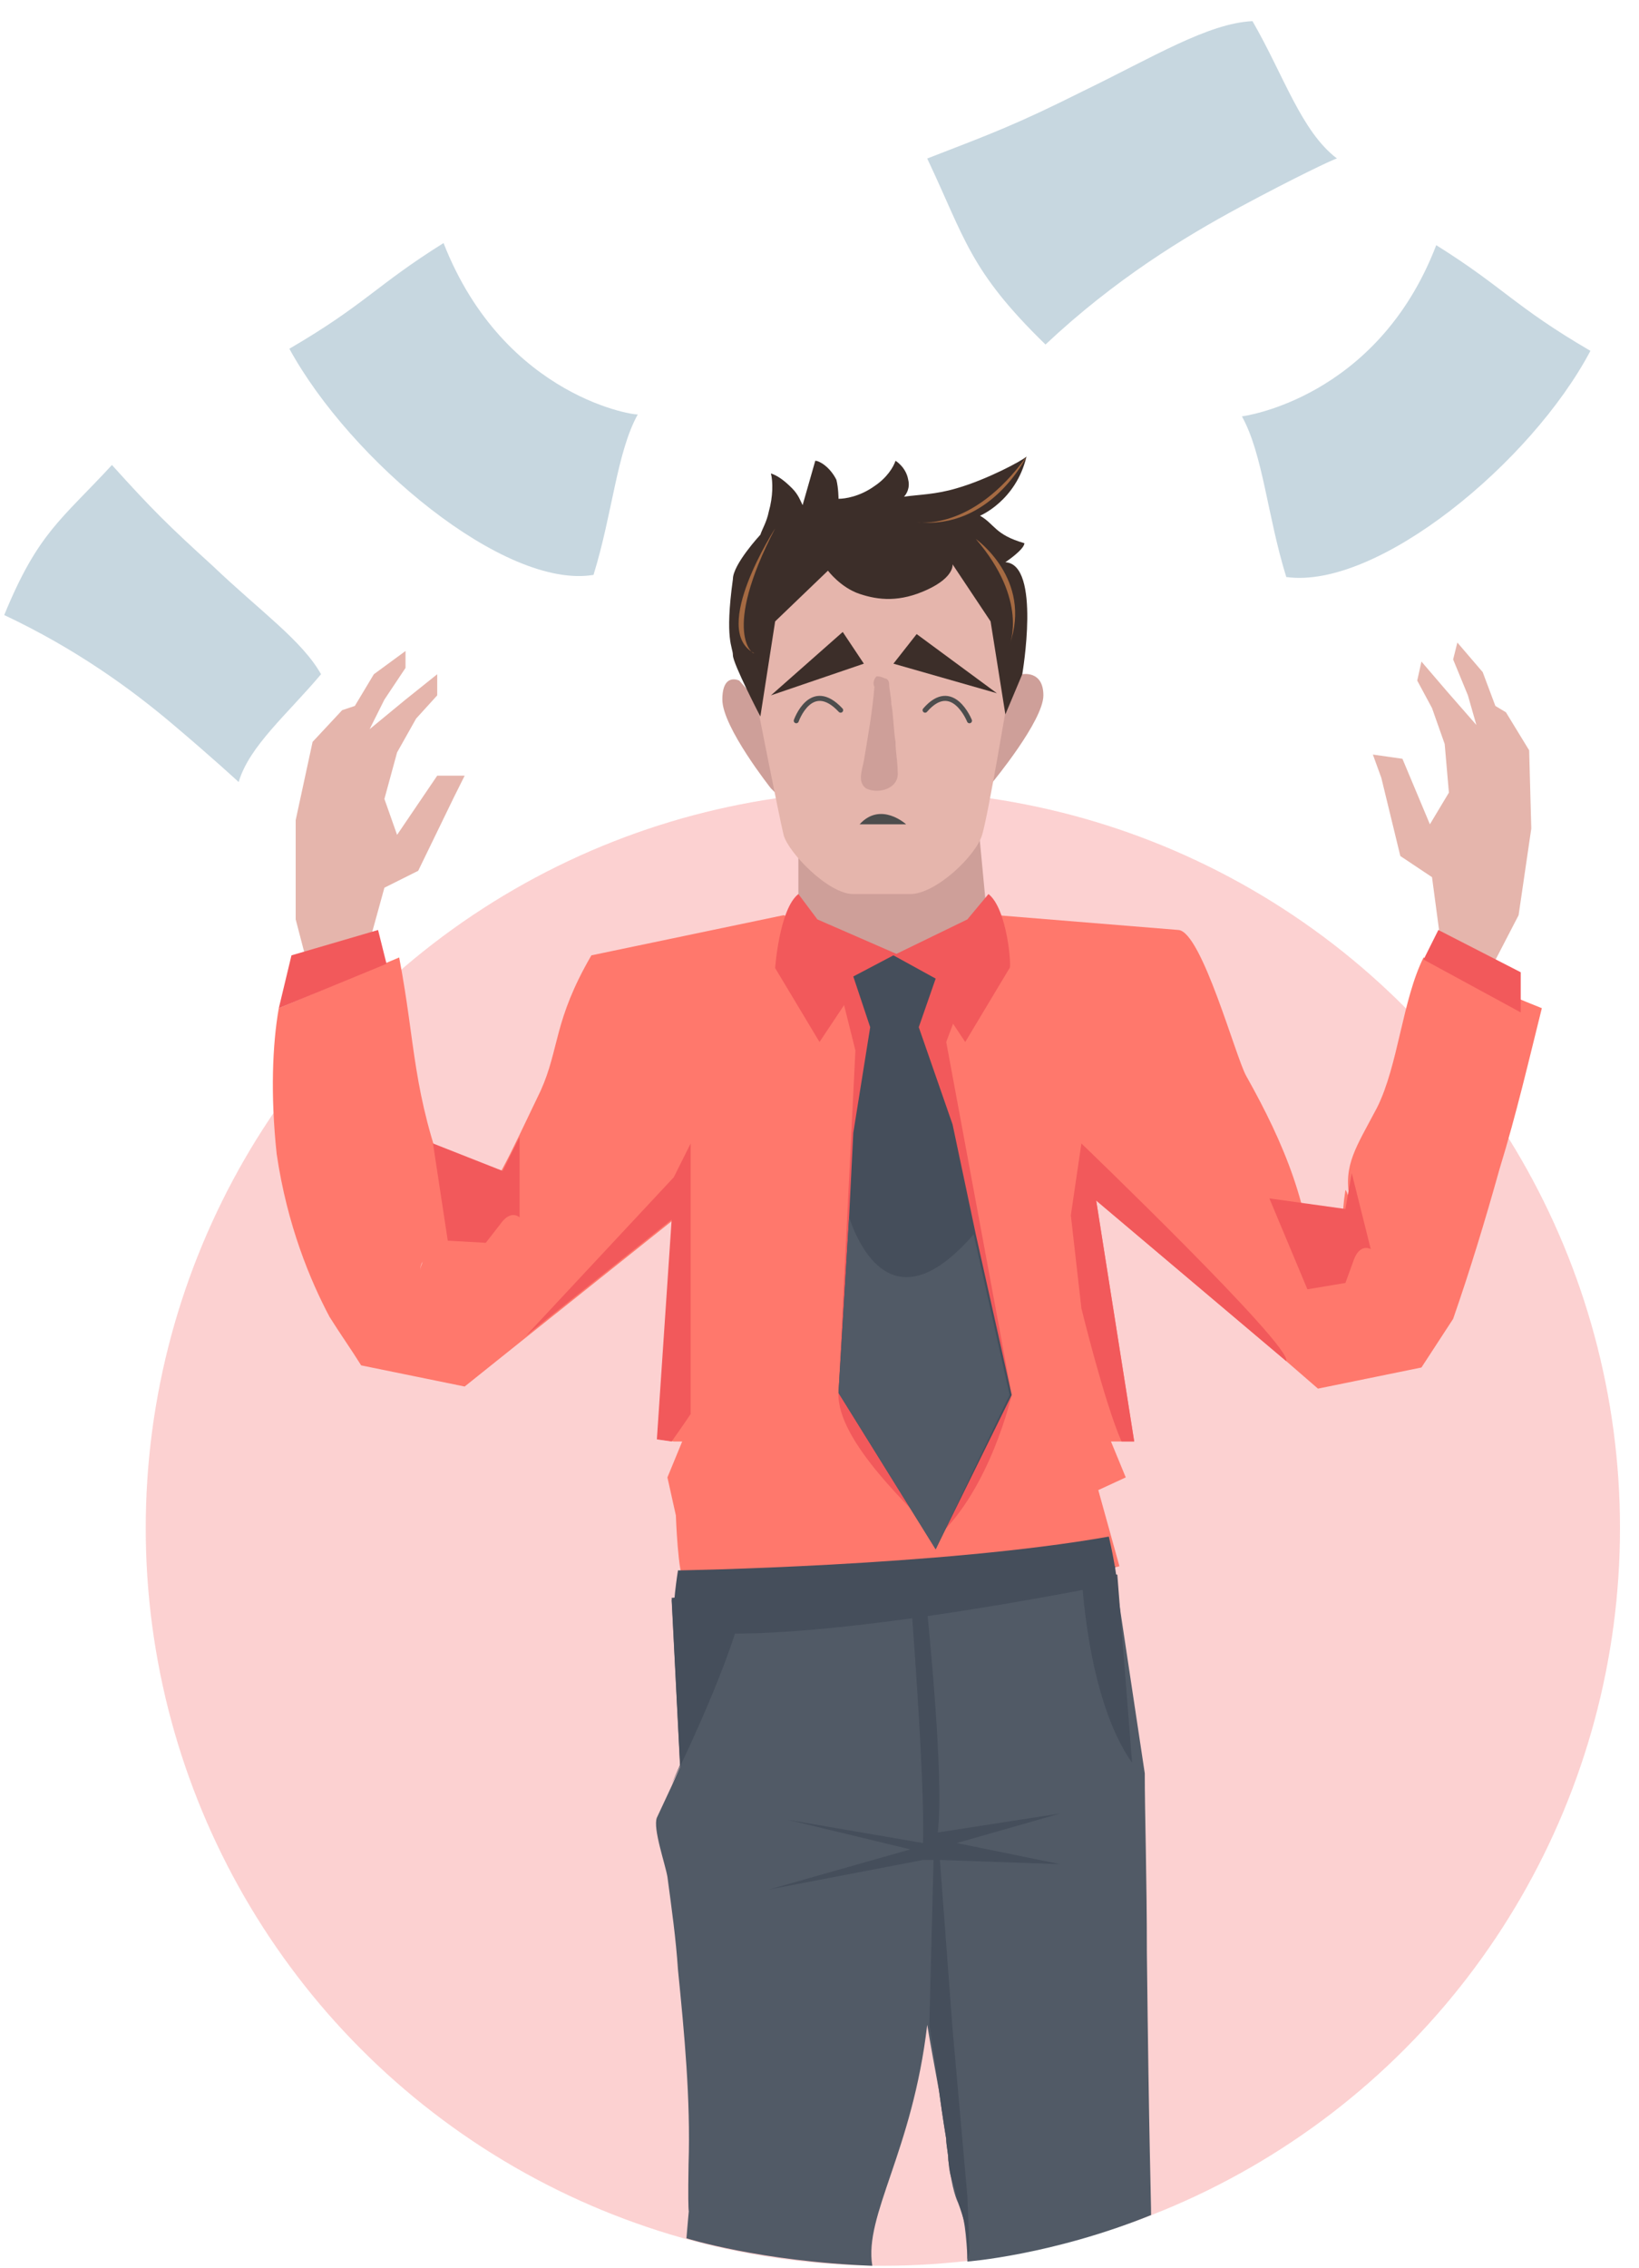 <svg enable-background="new 0 0 77.6 107.3" viewBox="0 0 77.6 107.3" xmlns="http://www.w3.org/2000/svg"><circle cx="41.8" cy="72.3" fill="#f2595b" opacity=".28" r="34.9"/><path d="m14.6 45.8-.6-2.3v-4.7l.8-3.7 1.4-1.5.6-.2.9-1.5 1.5-1.1v.8l-1 1.5-.7 1.4 1.7-1.4 1.5-1.2v1l-1 1.1-.9 1.6-.6 2.2.6 1.7 1.9-2.8h1.3l-.5 1-1.7 3.5-1.6.8-.8 2.9z" fill="#e5b5ac"/><path d="m70.5 46 1.4-2.7.6-4.1-.1-3.7-1.1-1.8-.5-.3-.6-1.6-1.2-1.4-.2.8.7 1.7.4 1.4-1.4-1.6-1.2-1.4-.2.9.7 1.3.6 1.7.2 2.3-.9 1.5-1.3-3.1-1.4-.2.4 1.1.9 3.7 1.5 1 .4 3z" fill="#e5b5ac"/><path d="m67.4 45.3c-1 2-1.2 5.1-2.2 7.1-1 1.9-1.6 2.7-1.3 4.3-.1-.1-.1-.3-.2-.4-.2 1.3-.2 2.6-.1 4-.3-1.2-.6-1.4-.9-2.6-.1 1.4-.1 1.9-.5 3.2-.1-3.7-1.4-6.8-3.2-10-.5-.9-2.1-6.8-3.2-6.9l-8.6-.7-5.1 1.7-5-1.7-9.1 1.9c-1.8 3.1-1.5 4.4-2.4 6.4-1.4 2.9-2.4 5.2-3 5.1-.4-.1-.5-1.1-.5-2-.3 1.3-.5 2.6-.6 4-.2-.5-.3-1.1-.3-1.7.1-.3.1-.6 0-.9-1.7-4.5-1.5-6.6-2.3-10.8l-5.7 2.4c-.3 1.7-.4 4.1-.1 6.9.5 3.4 1.6 6 2.5 7.7.5.8 1 1.5 1.5 2.3l4.9 1 3-2.4 6.9-5.5-.7 10.4.7.1h.4l-.7 1.7.4 1.8s.1 2.9.4 3.1c.1.1 10.3 0 10.3 0 4.2.3 10.2-.6 10.3-.7l-1-3.6 1.3-.6-.7-1.7h.5.6l-1.8-11.4 9 7.6 1.5 1.3 4.9-1 1.5-2.3c.8-2.3 1.5-4.6 2.2-7.1.8-2.6 1.4-5.2 2-7.6-2-.8-3.8-1.6-5.6-2.4zm-47.5 14.8c0-.1 0-.2.1-.4 0 .1-.1.2-.1.4z" fill="#ff786c"/><path d="m37.8 39.7v4.3l5.3 2.9 3.7-2.8-.5-5.3z" fill="#ce9f99"/><path d="m35 32.2s-.8-.4-.8.9 2.3 4.2 2.3 4.2l1 1-1.7-5.2z" fill="#ce9f99"/><path d="m47.7 32.9-1.7 4.1h1s2.4-2.9 2.4-4.1-1-1-1-1z" fill="#ce9f99"/><path d="m46 25.8-4.2.8-4.2.5-1.3 3-.5 3s1.1 5.6 1.3 6.4 2.1 2.8 3.3 2.8 1.5 0 2.7 0 3.1-1.8 3.4-2.8 1.2-6.4 1.2-6.4l-.4-3z" fill="#e5b5ac"/><path d="m48.6 21.6c-.2.2-1.9 1.1-3.3 1.5-1 .3-1.8.3-2.5.4.1-.1.3-.4.2-.8-.1-.6-.6-.9-.6-.9-.1.3-.4.8-1 1.2-.7.5-1.4.6-1.7.6 0 0 0-.5-.1-.9-.3-.6-.8-.9-1-.9-.2.7-.4 1.4-.6 2.1-.1-.2-.2-.5-.5-.8-.4-.4-.7-.6-1-.7.1.4.1 1.1-.1 1.8-.1.5-.3.8-.4 1.1 0 0-1.3 1.4-1.3 2.1-.4 2.9 0 3.2 0 3.6s1.3 2.9 1.3 2.9l.7-4.5 2.5-2.4s.6.8 1.5 1.1 1.9.4 3.2-.2 1.2-1.2 1.2-1.2l1.8 2.7.7 4.4.8-1.9s.9-5.2-.8-5.3c0 0 .9-.6.9-.9-1.4-.4-1.4-.9-2.1-1.3 0 0 1.7-.7 2.2-2.8z" fill="#3c2e29"/><path d="m36.5 32.9 4.4-1.5-1-1.5z" fill="#3c2e29"/><path d="m42.3 31.4 4.9 1.4-3.8-2.8z" fill="#3c2e29"/><path d="m37.8 42.3c-.9.7-1.1 3.5-1.1 3.5l2.1 3.5 1.6-2.4h2.2v-1.7l-3.9-1.7z" fill="#f2595b"/><path d="m46.8 42.3-1 1.2-3.5 1.7v1.7h1.8l1.6 2.4 2.1-3.5c.1 0-.1-2.8-1-3.5z" fill="#f2595b"/><path d="m45.7 46.9v-1.4h-4l-2 1 .8 3.2-.8 16.2c-.1 2.3 3.6 5.6 4.7 6.8 2.5-2.3 3.5-6.7 3.5-6.7l-3.1-16.7z" fill="#f2595b"/><path d="m45.1 53.2-1.6-4.6.8-2.3-2-1.1-1.9 1 .8 2.4-.8 5-.2 4-.5 8.3 4.6 7.4 3.6-7.3-1.7-7.6z" fill="#454e5b"/><path d="m40.2 57.6-.5 8.3 4.6 7.4 3.5-7.3-1.7-7.6c-3.3 3.8-5.1 1.5-5.9-.8z" fill="#515a66"/><g fill="#f2595b"><path d="m51.2 54.1-.5 3.4.5 4.4s1.1 4.5 1.9 6.3h.6l-1.8-11.4 9 7.6c.3-.7-9.7-10.3-9.7-10.3z"/><path d="m13.8 45.2-.6 2.5 5.1-2.1-.4-1.6z"/><path d="m67.4 45.4 4.6 2.5v-1.9l-3.9-2z"/><path d="m24.9 63.2 6.9-5.5-.7 10.4.7.1c.5-.7.9-1.3.9-1.3v-12.8l-.8 1.6z"/></g><path d="m41.5 32c-.1.1-.2.3-.1.5-.1 1.2-.3 2.3-.5 3.5-.1.5-.3 1 .1 1.3.6.3 1.6 0 1.5-.8 0-.5-.1-.9-.1-1.4-.1-.6-.1-1.3-.2-1.8 0-.3-.1-.7-.1-.9s-.1-.3-.2-.3c-.2-.1-.3-.1-.4-.1z" fill="#ce9f99"/><path d="m37.7 34.1s.7-2 2.1-.5" fill="none" stroke="#4d4d4d" stroke-linecap="round" stroke-miterlimit="10" stroke-width=".239"/><path d="m45.9 34.1s-.8-2-2.1-.5" fill="none" stroke="#4d4d4d" stroke-linecap="round" stroke-miterlimit="10" stroke-width=".239"/><path d="m42.9 39s-1.2-1.1-2.2 0z" fill="#4d4d4d"/><path d="m48.6 21.6s-1.7 3.5-5.2 3.1c0 0 2.6.5 5.2-3.1z" fill="#a56a42"/><path d="m36.7 25s-3.1 4.8-1 5.9c0 .1-1.6-.9 1-5.9z" fill="#a56a42"/><path d="m46.2 25.5s2.7 1.9 1.6 5c0 0 .9-2.1-1.6-5z" fill="#a56a42"/><path d="m20.5 54.1.7 4.6 1.8.1.7-.9c.5-.7.9-.3.9-.3v-3.8l-.8 1.6z" fill="#f2595b"/><path d="m60.1 56.7 1.8 4.3 1.8-.3.4-1.1c.3-.8.8-.5.8-.5l-.9-3.6-.3 1.7z" fill="#f2595b"/><path d="m46 106.8-.9-10.7-.6-8.1 5.7.2-4.9-1 4.9-1.4-5.8.9c.3-2.6-.4-9.4-.6-11.5-.7-.5-.7.2-.7.2s.7 8.7.6 11.8l-6.4-1.1 5.8 1.4-6.7 1.9 7.3-1.4h.5l-.2 7.8c.3 1.8.5 3.6.8 5.4 0 .3.1.7.1 1 .4 3 .7 1.3.9 4.5v.3s4-.3 8.7-2.2c0-.7-.1-3.4-.2-12.4 0-3.6-.1-6.6-.1-8.5l-1.4-9.3v-.5l-17.5 1.3-3.5.3.4 7.9-.4.9-.7 1.5c-.2.5.4 2.2.5 2.8.2 1.5.4 2.9.5 4.4.3 3 .6 6.1.5 9.2-.1 6 .4-2.5-.1 3.5 0 0 3.5 1.1 8.8 1.3-.4-2.4 1.9-5.4 2.6-11.4.3 1.8.8 4.4.8 4.4l-.3-6.2c.1 1.5.3 5.3.5 8.2.4 3 .7 1.3.9 4.5v.2" fill="#515a66"/><path d="m44.4 86.7c.3-2.6-.4-9.4-.6-11.5-.7-.5-.7.2-.7.2s.7 8.7.6 11.8l-6.4-1.1 5.8 1.4-6.7 1.9 7.3-1.4h.5l-.2 7.8c.3 1.8.5 3.6.8 5.4 0 .3.1.7.1 1 .1 1.1.2.7.4 1.8 0 0 .1.2.1.3.1.3.2.6.3 1 .1.5.1 1.1.1 1.6.1-.3.1-.4.1-.4l-.1-2.6-.7-7.9-.6-8 5.7.2-4.9-1 4.9-1.4z" fill="#454e5b"/><path d="m32.1 74.3s-.3 1.8-.2 2.8c5.6 1 21-2.2 21-2.2s-.1-.9-.4-2.2c-7.9 1.4-20.4 1.6-20.4 1.6z" fill="#454e5b"/><path d="m32.2 83.5-.4.9c.2-.4 3.1-6.3 3.5-9.1l-3.5.3z" fill="#454e5b"/><path d="m51.2 74.3s.2 6 2.4 9.1l-.7-8.9c-1-.1-1.7-.2-1.7-.2z" fill="#454e5b"/><path d="m58.8 19.7c1 1.8 1.2 4.7 2.1 7.6 4.3.6 11.6-5.4 14.4-10.7-3.6-2.1-4.1-3-7.3-5-2.8 7.3-9.2 8.1-9.2 8.1z" fill="#c7d7e0"/><path d="m21 11.5c-3.2 2-3.7 2.9-7.3 5 2.9 5.3 10.2 11.4 14.4 10.7.9-2.9 1.1-5.8 2.1-7.6.1.1-6.3-.7-9.2-8.1z" fill="#c7d7e0"/><path d="m59.3 1c-2.1.1-4.7 1.7-8 3.3-3.2 1.6-4.3 2-7.4 3.2 1.8 3.8 2 5.3 5.6 8.8 3.3-3.1 6.6-5.1 9.2-6.5s4.5-2.3 4.6-2.3c-1.7-1.3-2.5-3.9-4-6.5z" fill="#c7d7e0"/><path d="m10.1 26.8c-2.2-2-2.9-2.7-4.8-4.8-2.4 2.6-3.5 3.2-5.1 7.1 3.4 1.6 6 3.5 7.9 5.1s3.2 2.8 3.2 2.8c.5-1.7 2.3-3.2 3.9-5.1-.9-1.6-2.9-3-5.1-5.1z" fill="#c7d7e0"/></svg>
